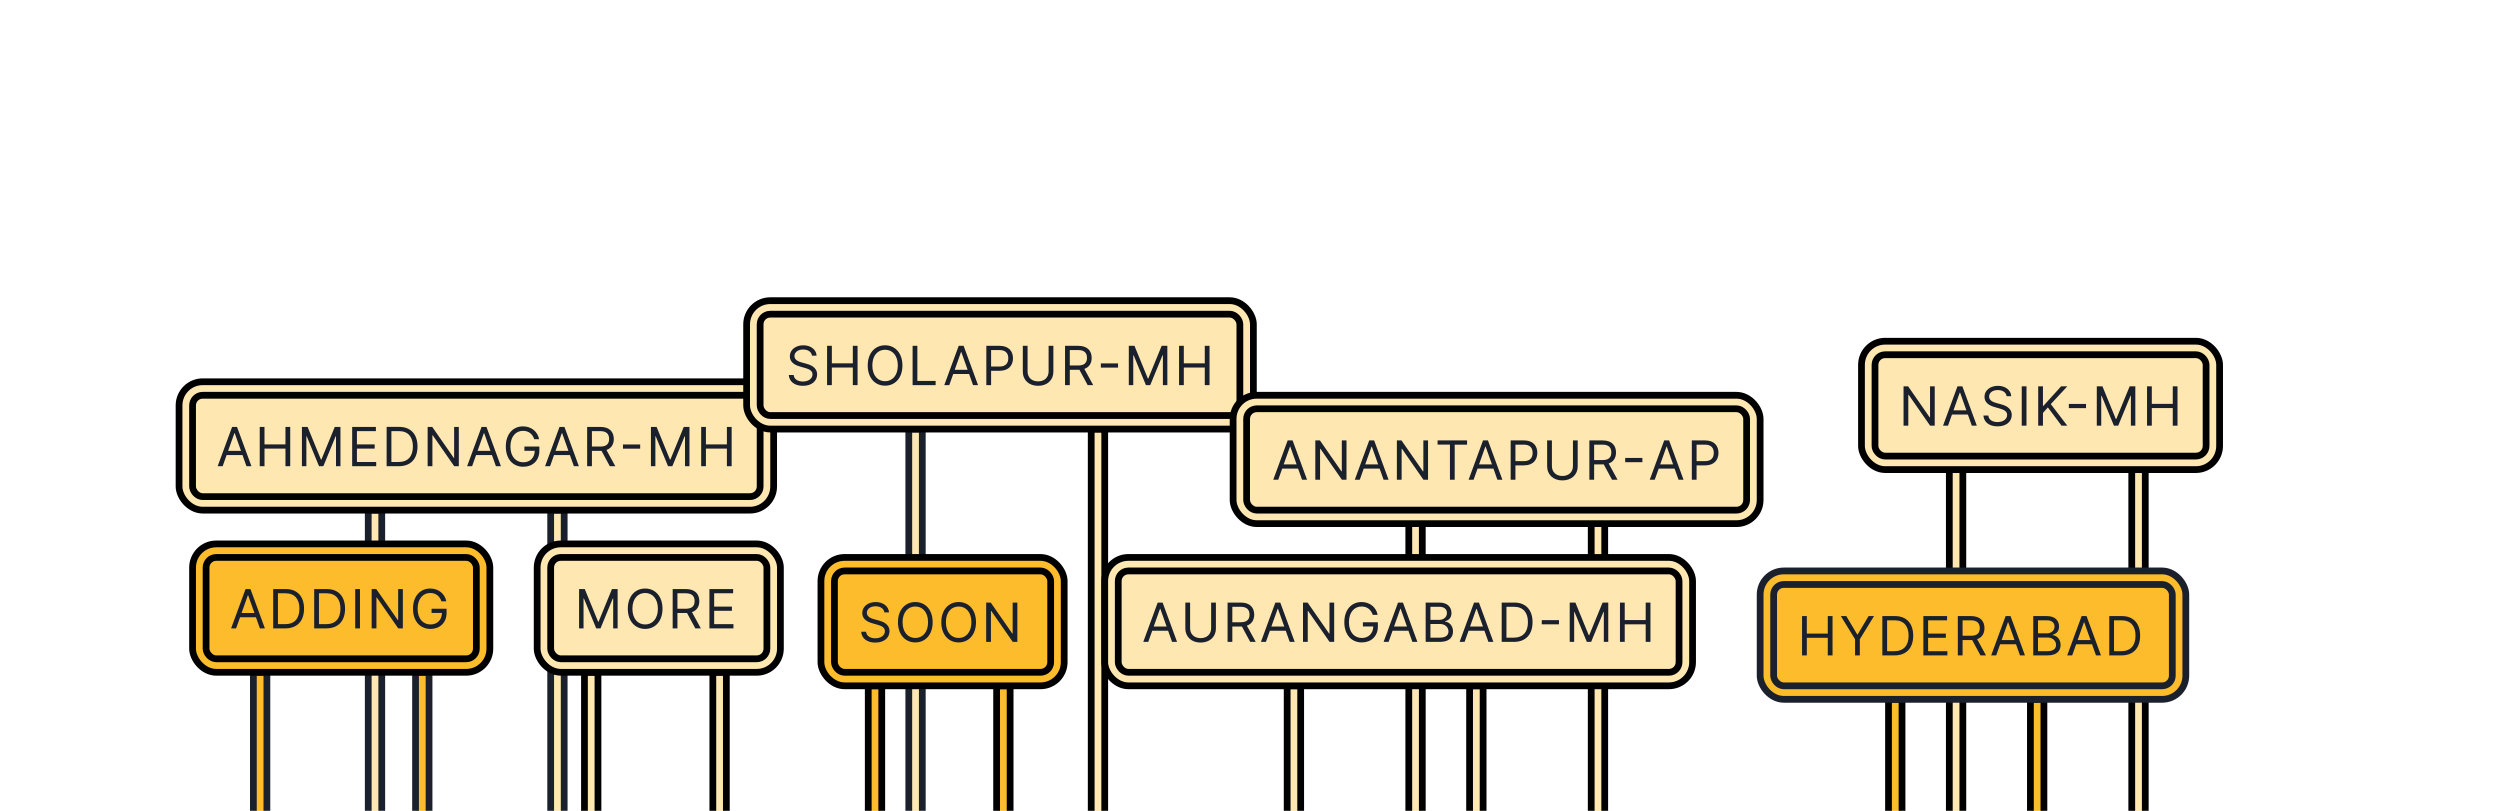 <svg viewBox="0 0 370 120" fill="none" xmlns="http://www.w3.org/2000/svg">
    <path fill="#FDBC2C" stroke="#1A202C" d="M37.5 99.5h2v26h-2z"/>
    <path fill="#FDBC2C" stroke="#1A202C" stroke-linejoin="bevel" d="M61.5 99.5h2v26h-2z"/>
    <path fill="#FFE7B2" stroke="#1A202C" d="M54.5 75.5h2v50h-2zM81.5 75.5h2v50h-2z"/>
    <rect x="28.5" y="80.5" width="44" height="19" rx="3.5" fill="#FDBC2C"/>
    <path d="M34.943 93l.585-1.648h2.352L38.466 93h.739l-2.136-5.818h-.727L34.205 93h.739zm.807-2.273l.932-2.625h.045l.932 2.625H35.75zM42.226 93c1.773 0 2.773-1.102 2.773-2.921 0-1.807-1-2.898-2.693-2.898h-1.875V93h1.796zm-1.091-.625v-4.568h1.125c1.364 0 2.057.864 2.057 2.273 0 1.421-.693 2.296-2.136 2.296h-1.046zm7.161.625c1.773 0 2.773-1.102 2.773-2.921 0-1.807-1-2.898-2.693-2.898h-1.875V93h1.796zm-1.091-.625v-4.568h1.125c1.364 0 2.057.864 2.057 2.273 0 1.421-.693 2.296-2.136 2.296h-1.046zm6.07-5.193h-.705V93h.705v-5.818zm6.346 0h-.693v4.58h-.057l-3.182-4.58h-.682V93h.705v-4.568h.057L58.94 93h.682v-5.818zM65.329 89h.727c-.216-1.125-1.159-1.898-2.386-1.898-1.492 0-2.546 1.148-2.546 2.989s1.046 2.989 2.591 2.989c1.386 0 2.375-.923 2.375-2.364v-.625h-2.216v.625h1.534c-.02 1.046-.707 1.705-1.693 1.705-1.08 0-1.909-.818-1.909-2.33s.83-2.329 1.864-2.329c.841 0 1.412.474 1.659 1.239z" fill="#1A202C"/>
    <rect x="30.5" y="82.5" width="40" height="15" rx="1.5" stroke="#000" stroke-linecap="round" stroke-linejoin="round"/>
    <rect x="28.5" y="80.5" width="44" height="19" rx="3.5" stroke="#000"/>
    <rect x="26.5" y="56.5" width="88" height="19" rx="3.5" fill="#FFE7B2"/>
    <path d="M32.953 69l.585-1.648h2.352L36.476 69h.739l-2.136-5.818h-.727L32.214 69h.739zm.807-2.273l.932-2.625h.045l.932 2.625h-1.909zM38.441 69h.705v-2.602h3.102V69h.705v-5.818h-.705v2.591H39.145v-2.591h-.705V69zm6.242-5.818V69h.659v-4.42h.057L47.217 69h.636l1.818-4.42h.057V69h.659v-5.818h-.841l-1.977 4.83h-.068l-1.977-4.83h-.841zM52.12 69h3.557v-.625h-2.852v-1.977h2.625v-.625h-2.625v-1.966h2.807v-.625h-3.511V69zm6.897 0c1.773 0 2.773-1.102 2.773-2.921 0-1.807-1-2.898-2.693-2.898h-1.875V69h1.796zm-1.091-.625v-4.568h1.125c1.364 0 2.057.864 2.057 2.273 0 1.421-.693 2.296-2.136 2.296h-1.046zm9.979-5.193h-.693v4.58h-.057l-3.182-4.58h-.682V69h.705v-4.568h.057L67.223 69h.682v-5.818zM69.873 69l.585-1.648h2.352L73.396 69h.739l-2.136-5.818h-.727L69.134 69h.739zm.807-2.273l.932-2.625h.045l.932 2.625h-1.909zM79.064 65h.727c-.216-1.125-1.159-1.898-2.386-1.898-1.491 0-2.545 1.148-2.545 2.989s1.045 2.989 2.591 2.989c1.386 0 2.375-.923 2.375-2.364v-.625h-2.216v.625h1.534c-.02 1.046-.707 1.705-1.693 1.705-1.08 0-1.909-.818-1.909-2.33s.83-2.329 1.864-2.329c.841 0 1.412.474 1.659 1.239zm2.347 4l.585-1.648h2.352L84.934 69h.739l-2.136-5.818h-.727L80.673 69h.739zm.807-2.273l.932-2.625h.045l.932 2.625h-1.909zM86.899 69h.705v-2.273h1.273c.051 0 .099 0 .148-.003L90.251 69h.818l-1.315-2.403c.742-.253 1.088-.858 1.088-1.631 0-1.028-.614-1.784-1.977-1.784h-1.966V69zm.705-2.909v-2.284h1.239c.943 0 1.307.46 1.307 1.159 0 .699-.364 1.125-1.295 1.125h-1.25zm7.142-.312h-2.546v.625h2.546v-.625zm1.591-2.597V69h.659v-4.42h.057L98.87 69h.636l1.818-4.42h.057V69h.659v-5.818h-.841l-1.977 4.83h-.068l-1.977-4.83h-.841zM103.773 69h.705v-2.602h3.102V69h.704v-5.818h-.704v2.591h-3.102v-2.591h-.705V69z" fill="#1A202C"/>
    <rect x="28.5" y="58.5" width="84" height="15" rx="1.5" stroke="#000" stroke-linecap="round" stroke-linejoin="round"/>
    <rect x="26.5" y="56.5" width="88" height="19" rx="3.5" stroke="#000"/>
    <path fill="#FFE7B2" stroke="#000" d="M86.5 99.5h2v26h-2zM190.5 101.5h2v26h-2z"/>
    <path fill="#FDBC2C" stroke="#000" d="M279.5 103.5h2v22h-2z"/>
    <path fill="#FFE7B2" stroke="#000" d="M105.5 99.5h2v26h-2zM217.5 101.5h2v26h-2z"/>
    <path fill="#FDBC2C" stroke="#000" d="M300.5 103.5h2v22h-2z"/>
    <path fill="#FFE7B2" stroke="#1A202C" d="M134.5 63.5h2v67h-2z"/>
    <path fill="#FFE7B2" stroke="#000" d="M208.5 77.5h2v52h-2zM288.5 69.5h2v52h-2zM161.5 63.5h2v67h-2zM235.5 77.5h2v52h-2zM315.5 69.5h2v52h-2z"/>
    <rect x="79.5" y="80.5" width="36" height="19" rx="3.5" fill="#FFE7B2"/>
    <path d="M85.704 87.182V93h.659v-4.42h.057L88.239 93h.636l1.818-4.42h.057V93h.659v-5.818h-.841l-1.977 4.83h-.068l-1.977-4.83h-.841zm12.346 2.909c0-1.841-1.079-2.989-2.568-2.989-1.489 0-2.568 1.148-2.568 2.989s1.079 2.989 2.568 2.989c1.489 0 2.568-1.148 2.568-2.989zm-.682 0c0 1.511-.83 2.33-1.886 2.33-1.057 0-1.886-.818-1.886-2.33s.83-2.329 1.886-2.329c1.057 0 1.886.818 1.886 2.329zM99.555 93h.705v-2.273h1.273c.051 0 .099 0 .147-.003L102.908 93h.818l-1.315-2.403c.741-.253 1.088-.858 1.088-1.631 0-1.028-.614-1.784-1.978-1.784h-1.966V93zm.705-2.909v-2.284h1.239c.943 0 1.306.46 1.306 1.159 0 .699-.363 1.125-1.295 1.125h-1.25zM104.993 93h3.556v-.625h-2.852v-1.977h2.625v-.625h-2.625v-1.966h2.807v-.625h-3.511V93z" fill="#1A202C"/>
    <rect x="81.5" y="82.5" width="32" height="15" rx="1.5" stroke="#000" stroke-linecap="round" stroke-linejoin="round"/>
    <rect x="79.5" y="80.5" width="36" height="19" rx="3.5" stroke="#000"/>
    <rect x="163.5" y="82.5" width="87" height="19" rx="3.5" fill="#FFE7B2"/>
    <path d="M169.943 95l.585-1.648h2.353L173.466 95h.739l-2.137-5.818h-.727L169.205 95h.738zm.807-2.273l.932-2.625h.045l.932 2.625h-1.909zm8.499-3.546v3.796c0 .852-.585 1.466-1.557 1.466-.971 0-1.557-.614-1.557-1.466v-3.796h-.704v3.852c0 1.193.892 2.068 2.261 2.068 1.369 0 2.262-.875 2.262-2.068v-3.852h-.705zM181.68 95h.705v-2.273h1.273c.051 0 .099 0 .147-.003L185.033 95h.818l-1.315-2.403c.741-.253 1.088-.858 1.088-1.631 0-1.028-.614-1.784-1.978-1.784h-1.966V95zm.705-2.909v-2.284h1.239c.943 0 1.306.46 1.306 1.159 0 .699-.363 1.125-1.295 1.125h-1.25zM187.356 95l.586-1.648h2.352L190.879 95h.739l-2.137-5.818h-.727L186.618 95h.738zm.807-2.273l.932-2.625h.045l.932 2.625h-1.909zm9.295-3.546h-.694v4.58h-.056l-3.182-4.58h-.682V95h.704v-4.568h.057L196.776 95h.682v-5.818zM203.165 91h.727c-.216-1.125-1.159-1.898-2.386-1.898-1.492 0-2.546 1.148-2.546 2.989s1.046 2.989 2.591 2.989c1.386 0 2.375-.923 2.375-2.364v-.625h-2.216v.625h1.534c-.02 1.046-.707 1.705-1.693 1.705-1.08 0-1.909-.818-1.909-2.33s.829-2.329 1.864-2.329c.84 0 1.411.474 1.659 1.239zm2.347 4l.585-1.648h2.352L209.034 95h.739l-2.136-5.818h-.728L204.773 95h.739zm.806-2.273l.932-2.625h.046l.932 2.625h-1.91zM210.999 95h2.103c1.375 0 1.943-.67 1.943-1.546 0-.92-.637-1.42-1.171-1.454v-.057c.5-.136.943-.466.943-1.216 0-.852-.568-1.546-1.784-1.546h-2.034V95zm.705-.625v-2.023h1.432c.761 0 1.238.511 1.238 1.102 0 .511-.352.92-1.272.92h-1.398zm0-2.636v-1.932h1.329c.773 0 1.114.409 1.114.92 0 .614-.5 1.011-1.136 1.011h-1.307zM216.761 95l.585-1.648h2.352L220.284 95h.738l-2.136-5.818h-.727L216.022 95h.739zm.807-2.273l.932-2.625h.045l.932 2.625h-1.909zM224.044 95c1.773 0 2.773-1.102 2.773-2.921 0-1.807-1-2.898-2.693-2.898h-1.875V95h1.795zm-1.091-.625v-4.568h1.125c1.364 0 2.057.864 2.057 2.273 0 1.421-.693 2.296-2.136 2.296h-1.046zm7.775-2.597h-2.546v.625h2.546v-.625zm1.59-2.597V95h.659v-4.42h.057L234.852 95h.637l1.818-4.42h.057V95h.659v-5.818h-.841l-1.977 4.83h-.069l-1.977-4.83h-.841zM239.755 95h.705v-2.602h3.102V95h.705v-5.818h-.705v2.591h-3.102v-2.591h-.705V95z" fill="#1A202C"/>
    <rect x="165.5" y="84.5" width="83" height="15" rx="1.5" stroke="#000" stroke-linecap="round" stroke-linejoin="round"/>
    <rect x="163.5" y="82.5" width="87" height="19" rx="3.5" stroke="#000"/>
    <rect x="260.5" y="84.5" width="63" height="19" rx="3.5" fill="#FDBC2C"/>
    <path d="M266.705 97h.704v-2.602h3.102V97h.705v-5.818h-.705v2.591h-3.102v-2.591h-.704V97zm5.741-5.818l2.103 3.421V97h.704v-2.398l2.103-3.421h-.807l-1.614 2.716h-.068l-1.614-2.716h-.807zM280.382 97c1.773 0 2.773-1.102 2.773-2.921 0-1.807-1-2.898-2.693-2.898h-1.875V97h1.795zm-1.091-.625v-4.568h1.125c1.364 0 2.057.864 2.057 2.273 0 1.421-.693 2.296-2.136 2.296h-1.046zm5.366.625h3.557v-.625h-2.853v-1.977h2.625v-.625h-2.625v-1.966h2.807v-.625h-3.511V97zm5.101 0h.705v-2.273h1.272c.051 0 .1 0 .148-.003L293.11 97h.818l-1.315-2.403c.742-.253 1.088-.858 1.088-1.631 0-1.028-.613-1.784-1.977-1.784h-1.966V97zm.705-2.909v-2.284h1.238c.943 0 1.307.46 1.307 1.159 0 .699-.364 1.125-1.295 1.125h-1.25zM295.434 97l.585-1.648h2.352L298.957 97h.738l-2.136-5.818h-.727L294.695 97h.739zm.807-2.273l.931-2.625h.046l.932 2.625h-1.909zM300.921 97h2.103c1.375 0 1.943-.67 1.943-1.546 0-.92-.636-1.42-1.171-1.454v-.057c.5-.136.944-.466.944-1.216 0-.852-.569-1.546-1.784-1.546h-2.035V97zm.705-.625v-2.023h1.432c.761 0 1.238.511 1.238 1.102 0 .511-.352.92-1.272.92h-1.398zm0-2.636v-1.932h1.33c.772 0 1.113.409 1.113.92 0 .614-.5 1.011-1.136 1.011h-1.307zM306.683 97l.585-1.648h2.353L310.206 97h.739l-2.137-5.818h-.727L305.945 97h.738zm.807-2.273l.932-2.625h.045l.932 2.625h-1.909zM313.966 97c1.773 0 2.773-1.102 2.773-2.921 0-1.807-1-2.898-2.693-2.898h-1.875V97h1.795zm-1.091-.625v-4.568H314c1.364 0 2.057.864 2.057 2.273 0 1.421-.693 2.296-2.136 2.296h-1.046z" fill="#1A202C"/>
    <rect x="262.5" y="86.5" width="59" height="15" rx="1.5" stroke="#1A202C" stroke-linecap="round" stroke-linejoin="round"/>
    <rect x="260.5" y="84.5" width="63" height="19" rx="3.5" stroke="#1A202C"/>
    <rect x="110.5" y="44.5" width="75" height="19" rx="3.5" fill="#FFE7B2"/>
    <path d="M120.169 52.636h.682c-.031-.878-.841-1.534-1.966-1.534-1.114 0-1.989.648-1.989 1.625 0 .784.569 1.25 1.478 1.511l.716.205c.613.17 1.159.386 1.159.966 0 .636-.614 1.057-1.421 1.057-.693 0-1.307-.307-1.363-.966h-.728c.069.955.841 1.602 2.091 1.602 1.341 0 2.103-.739 2.103-1.682 0-1.091-1.035-1.443-1.637-1.602l-.591-.159c-.432-.114-1.125-.341-1.125-.966 0-.557.512-.966 1.284-.966.705 0 1.239.335 1.307.909zM122.409 57h.704v-2.602h3.103V57h.704v-5.818h-.704v2.591h-3.103v-2.591h-.704V57zm11.151-2.909c0-1.841-1.08-2.989-2.568-2.989-1.489 0-2.568 1.148-2.568 2.989s1.079 2.989 2.568 2.989c1.488 0 2.568-1.148 2.568-2.989zm-.682 0c0 1.511-.829 2.33-1.886 2.33s-1.887-.818-1.887-2.33.83-2.329 1.887-2.329 1.886.818 1.886 2.329zM135.065 57h3.409v-.625h-2.705v-5.193h-.704V57zm5.425 0l.586-1.648h2.352L144.013 57h.739l-2.137-5.818h-.727L139.752 57h.738zm.807-2.273l.932-2.625h.045l.932 2.625h-1.909zM145.978 57h.705v-2.125h1.272c1.355 0 1.966-.824 1.966-1.852s-.611-1.841-1.977-1.841h-1.966V57zm.705-2.75v-2.443h1.238c.946 0 1.307.517 1.307 1.216 0 .699-.361 1.227-1.295 1.227h-1.25zm8.511-3.068v3.796c0 .852-.585 1.466-1.557 1.466-.971 0-1.556-.614-1.556-1.466v-3.796h-.705v3.852c0 1.193.892 2.068 2.261 2.068 1.37 0 2.262-.875 2.262-2.068v-3.852h-.705zM157.626 57h.704v-2.273h1.273c.051 0 .099 0 .148-.003L160.978 57h.818l-1.315-2.403c.741-.253 1.088-.858 1.088-1.631 0-1.028-.614-1.784-1.977-1.784h-1.966V57zm.704-2.909v-2.284h1.239c.943 0 1.307.46 1.307 1.159 0 .699-.364 1.125-1.296 1.125h-1.25zm7.142-.312h-2.545v.625h2.545v-.625zm1.591-2.597V57h.659v-4.42h.057L169.597 57h.636l1.818-4.42h.057V57h.659v-5.818h-.841l-1.977 4.83h-.068l-1.977-4.83h-.841zM174.5 57h.704v-2.602h3.103V57h.704v-5.818h-.704v2.591h-3.103v-2.591h-.704V57z" fill="#1A202C"/>
    <rect x="112.5" y="46.5" width="71" height="15" rx="1.5" stroke="#000" stroke-linecap="round" stroke-linejoin="round"/>
    <rect x="110.5" y="44.5" width="75" height="19" rx="3.5" stroke="#000"/>
    <rect x="182.5" y="58.5" width="78" height="19" rx="3.5" fill="#FFE7B2"/>
    <path d="M189.179 71l.586-1.648h2.352L192.702 71h.739l-2.137-5.818h-.727L188.441 71h.738zm.807-2.273l.932-2.625h.045l.932 2.625h-1.909zm9.295-3.546h-.694v4.58h-.056l-3.182-4.58h-.682V71h.704v-4.568h.057L198.599 71h.682v-5.818zM201.249 71l.585-1.648h2.352L204.772 71h.738l-2.136-5.818h-.727L200.51 71h.739zm.807-2.273l.932-2.625h.045l.932 2.625h-1.909zm9.294-3.546h-.693v4.58h-.057l-3.182-4.58h-.681V71h.704v-4.568h.057L210.668 71h.682v-5.818zm1.412.625h1.829V71h.705v-5.193h1.829v-.625h-4.363v.625zM218.092 71l.585-1.648h2.352L221.615 71h.738l-2.136-5.818h-.727L217.353 71h.739zm.807-2.273l.931-2.625h.046l.932 2.625h-1.909zM223.579 71h.705v-2.125h1.273c1.355 0 1.966-.824 1.966-1.852s-.611-1.841-1.978-1.841h-1.966V71zm.705-2.75v-2.443h1.239c.946 0 1.306.517 1.306 1.216 0 .699-.36 1.227-1.295 1.227h-1.25zm8.512-3.068v3.796c0 .852-.586 1.466-1.557 1.466-.972 0-1.557-.614-1.557-1.466v-3.796h-.704v3.852c0 1.193.892 2.068 2.261 2.068 1.369 0 2.261-.875 2.261-2.068v-3.852h-.704zM235.227 71h.705v-2.273h1.272c.052 0 .1 0 .148-.003L238.579 71h.819l-1.316-2.403c.742-.253 1.088-.858 1.088-1.631 0-1.028-.613-1.784-1.977-1.784h-1.966V71zm.705-2.909v-2.284h1.238c.944 0 1.307.46 1.307 1.159 0 .699-.363 1.125-1.295 1.125h-1.25zm7.141-.312h-2.545v.625h2.545v-.625zM244.903 71l.585-1.648h2.352L248.425 71h.739l-2.136-5.818h-.728L244.164 71h.739zm.807-2.273l.931-2.625h.046l.932 2.625h-1.909zM250.39 71h.705v-2.125h1.273c1.355 0 1.966-.824 1.966-1.852s-.611-1.841-1.978-1.841h-1.966V71zm.705-2.75v-2.443h1.239c.946 0 1.306.517 1.306 1.216 0 .699-.36 1.227-1.295 1.227h-1.25z" fill="#1A202C"/>
    <rect x="184.5" y="60.5" width="74" height="15" rx="1.5" stroke="#000" stroke-linecap="round" stroke-linejoin="round"/>
    <rect x="182.5" y="58.5" width="78" height="19" rx="3.5" stroke="#000"/>
    <rect x="275.5" y="50.5" width="53" height="19" rx="3.5" fill="#FFE7B2"/>
    <path d="M286.339 57.182h-.693v4.58h-.057l-3.182-4.58h-.682V63h.705v-4.568h.057L285.657 63h.682v-5.818zM288.307 63l.585-1.648h2.353L291.83 63h.739l-2.137-5.818h-.727L287.569 63h.738zm.807-2.273l.932-2.625h.045l.932 2.625h-1.909zm7.863-2.091h.681c-.031-.878-.84-1.534-1.965-1.534-1.114 0-1.989.648-1.989 1.625 0 .784.568 1.25 1.477 1.511l.716.205c.614.17 1.159.386 1.159.966 0 .636-.613 1.057-1.42 1.057-.693 0-1.307-.307-1.364-.966h-.727c.068.955.841 1.602 2.091 1.602 1.341 0 2.102-.739 2.102-1.682 0-1.091-1.034-1.443-1.636-1.602l-.591-.159c-.432-.114-1.125-.341-1.125-.966 0-.557.511-.966 1.284-.966.704 0 1.238.335 1.307.909zm2.944-1.455h-.705V63h.705v-5.818zM301.654 63h.704v-1.886l.727-.818L305.108 63h.852l-2.443-3.193 2.443-2.625h-.92l-2.614 2.886h-.068v-2.886h-.704V63zm7.08-3.222h-2.545v.625h2.545v-.625zm1.591-2.597V63h.659v-4.42h.057L312.859 63h.636l1.818-4.42h.057V63h.659v-5.818h-.841l-1.977 4.83h-.068l-1.977-4.83h-.841zM317.762 63h.705v-2.602h3.102V63h.704v-5.818h-.704v2.591h-3.102v-2.591h-.705V63z" fill="#1A202C"/>
    <rect x="277.5" y="52.5" width="49" height="15" rx="1.5" stroke="#000" stroke-linecap="round" stroke-linejoin="round"/>
    <rect x="275.5" y="50.5" width="53" height="19" rx="3.5" stroke="#000"/>
    <path fill="#FDBC2C" stroke="#000" d="M128.5 101.5h2v26h-2zM147.5 101.5h2v26h-2z"/>
    <rect x="121.5" y="82.5" width="36" height="19" rx="3.5" fill="#FDBC2C"/>
    <path d="M130.886 90.636h.682c-.031-.878-.841-1.534-1.966-1.534-1.113 0-1.988.648-1.988 1.625 0 .784.568 1.25 1.477 1.511l.716.205c.613.17 1.159.386 1.159.966 0 .636-.614 1.057-1.421 1.057-.693 0-1.306-.307-1.363-.966h-.727c.068.955.84 1.602 2.09 1.602 1.341 0 2.103-.739 2.103-1.682 0-1.091-1.034-1.443-1.637-1.602l-.591-.159c-.431-.114-1.125-.341-1.125-.966 0-.557.512-.966 1.285-.966.704 0 1.238.335 1.306.909zm7.149 1.454c0-1.841-1.079-2.989-2.568-2.989s-2.568 1.148-2.568 2.989 1.079 2.989 2.568 2.989 2.568-1.148 2.568-2.989zm-.682 0c0 1.511-.829 2.33-1.886 2.33s-1.886-.818-1.886-2.33.829-2.329 1.886-2.329 1.886.818 1.886 2.329zm7.096 0c0-1.841-1.08-2.989-2.568-2.989-1.489 0-2.568 1.148-2.568 2.989s1.079 2.989 2.568 2.989c1.488 0 2.568-1.148 2.568-2.989zm-.682 0c0 1.511-.829 2.33-1.886 2.33s-1.887-.818-1.887-2.33.83-2.329 1.887-2.329 1.886.818 1.886 2.329zm6.8-2.909h-.693v4.58h-.057l-3.182-4.58h-.681V95h.704v-4.568h.057L149.885 95h.682v-5.818z" fill="#1A202C"/>
    <rect x="123.5" y="84.5" width="32" height="15" rx="1.5" stroke="#000" stroke-linecap="round" stroke-linejoin="round"/>
    <rect x="121.5" y="82.5" width="36" height="19" rx="3.5" stroke="#000"/>
</svg>
